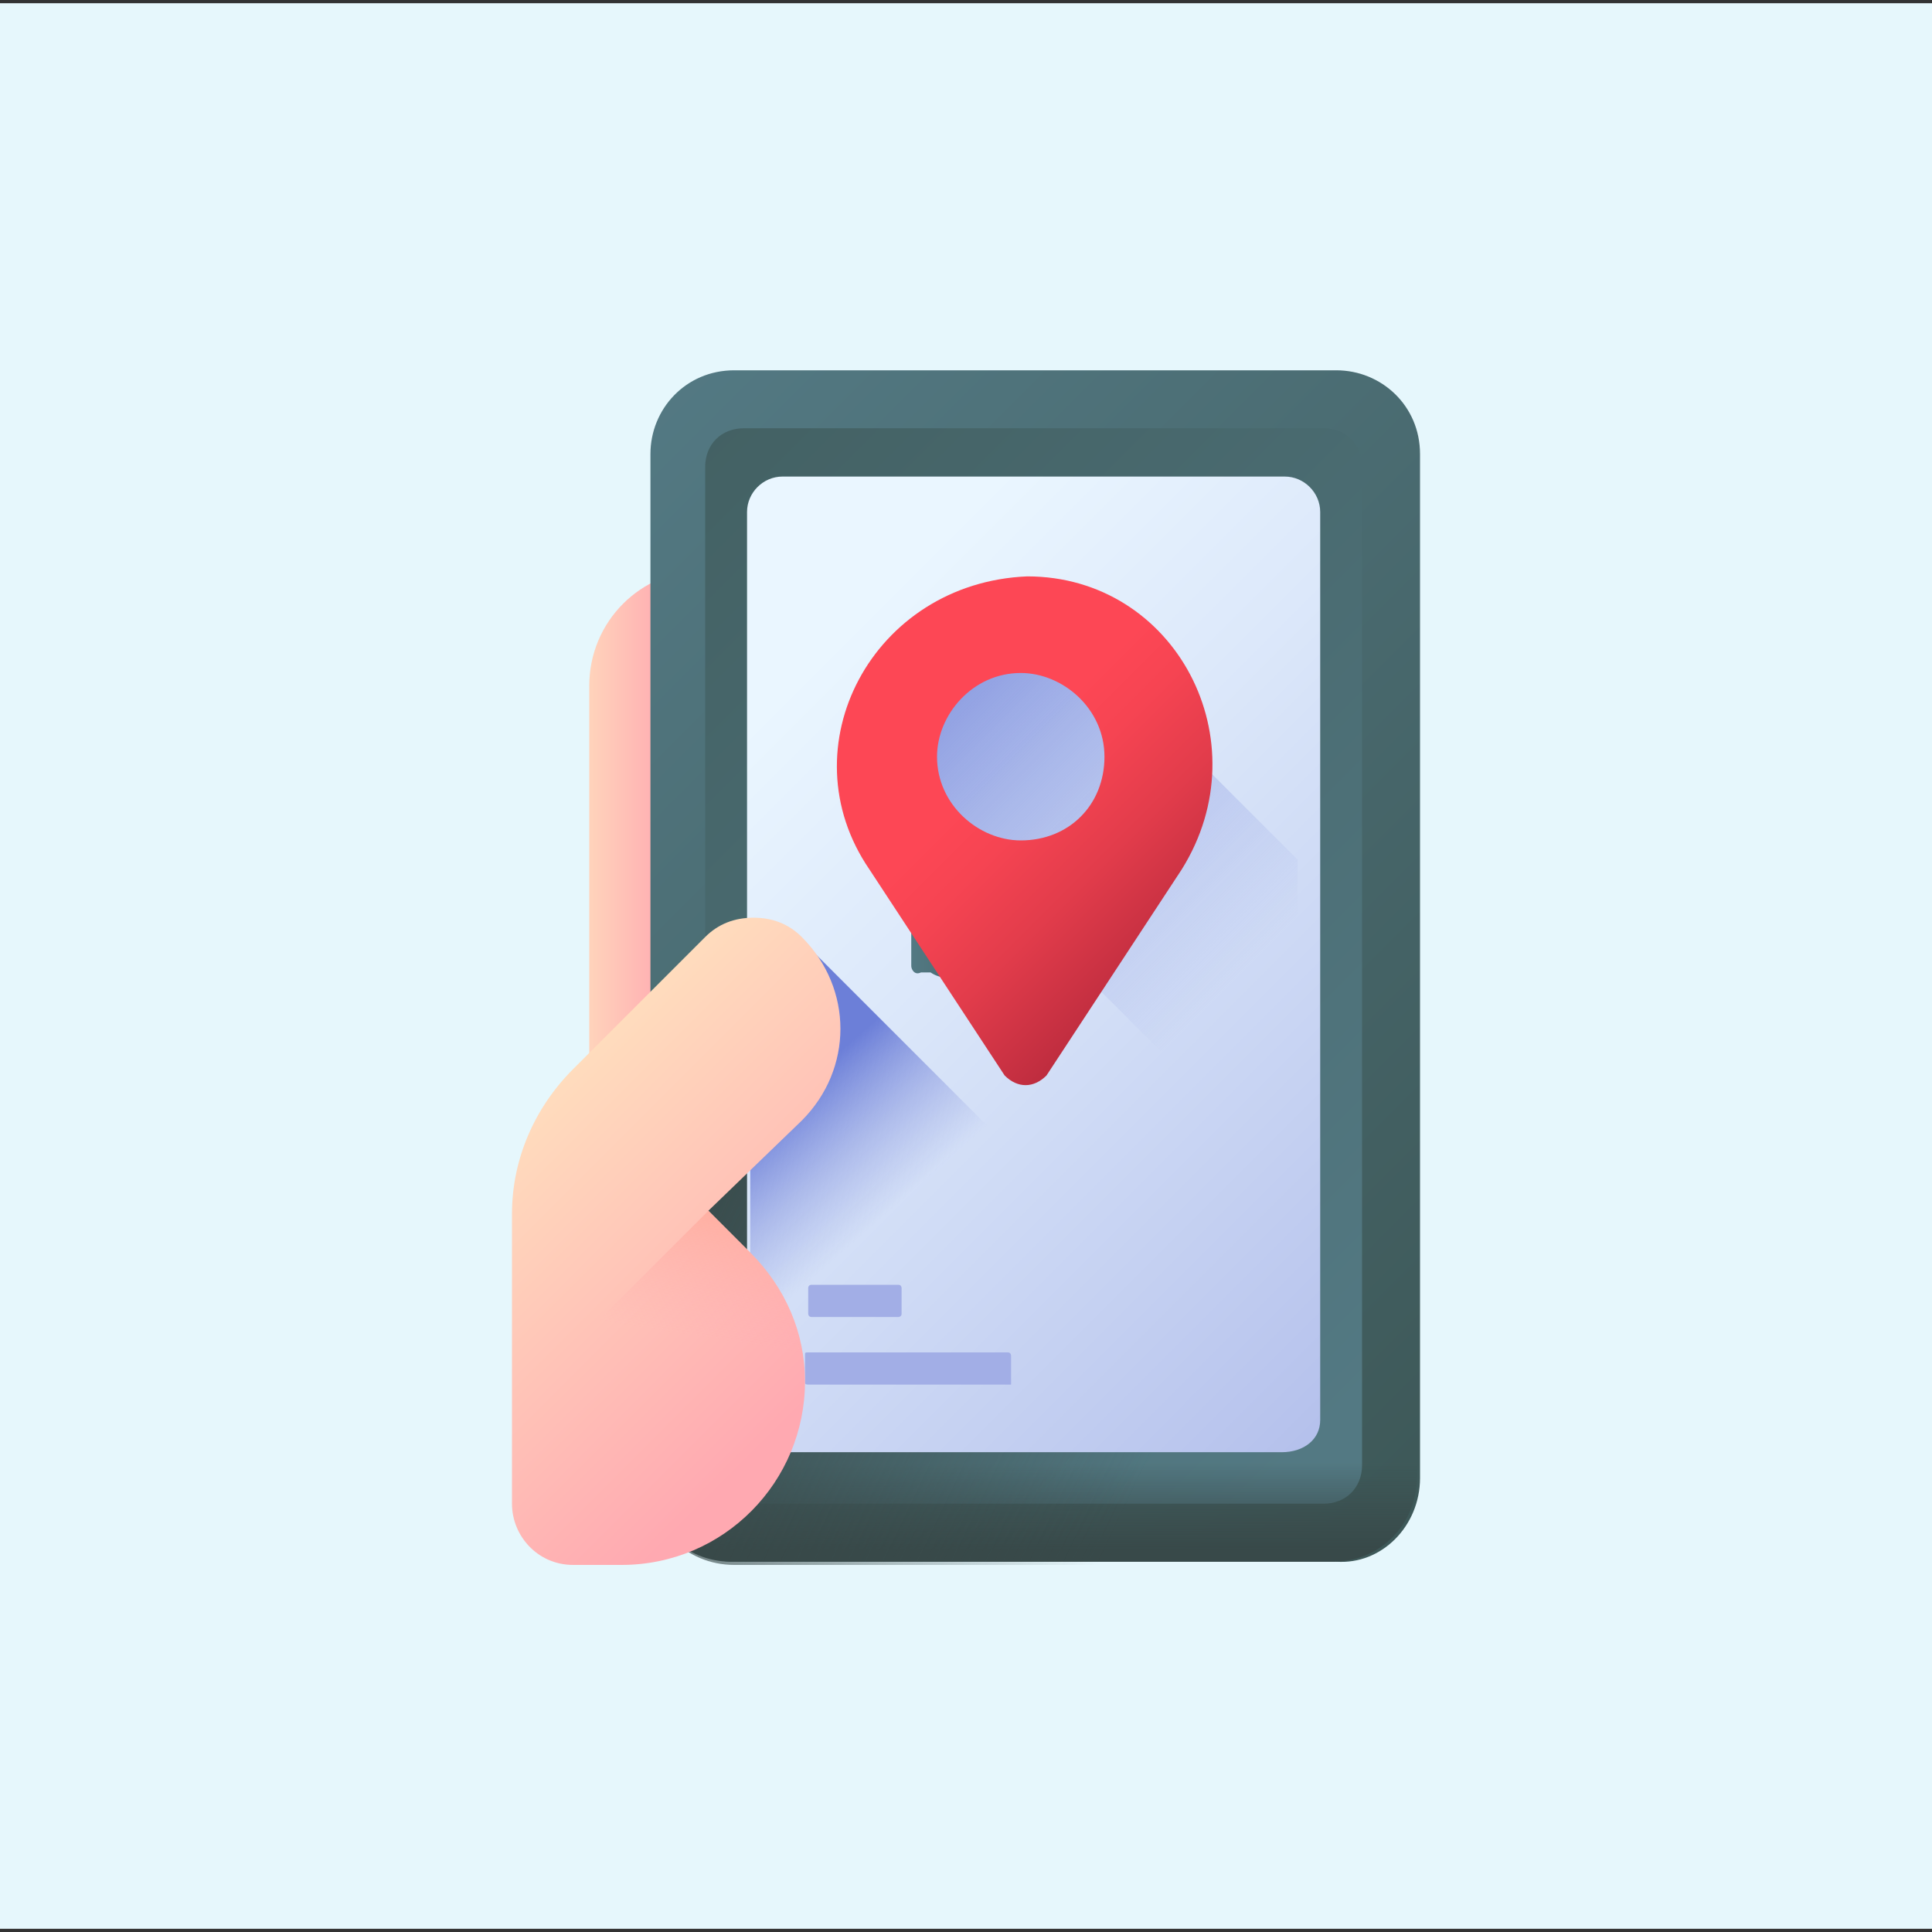 <?xml version="1.0" encoding="utf-8"?>
<!-- Generator: Adobe Illustrator 25.4.1, SVG Export Plug-In . SVG Version: 6.00 Build 0)  -->
<svg version="1.1" id="Capa_1" xmlns="http://www.w3.org/2000/svg" xmlns:xlink="http://www.w3.org/1999/xlink" x="0px" y="0px"
	 width="60px" height="60px" viewBox="0 0 60 60" style="enable-background:new 0 0 60 60;" xml:space="preserve">
<rect x="0" y="0" width="60" height="60" fill="#333333" stroke="none"/>
<style type="text/css">
	.st0{fill:#E6F7FC;}
	.st1{fill:url(#SVGID_1_);}
	.st2{fill:url(#SVGID_00000183247618108397357640000008314906387553320362_);}
	.st3{fill:url(#SVGID_00000047036983279955216100000009877237366961449137_);}
	.st4{fill:url(#SVGID_00000062186798797513602400000000385039570163894430_);}
	.st5{fill:url(#SVGID_00000090267895751285185220000016654134293500630915_);}
	.st6{fill:url(#SVGID_00000152227257305781709890000015758873629513084842_);}
	.st7{fill:url(#SVGID_00000030455682871926184390000006156114421397067412_);}
	.st8{fill:url(#SVGID_00000147909267801751333230000008946364082171599264_);}
	.st9{fill:#A2AEE6;}
	.st10{fill:url(#SVGID_00000103250419399747776630000004564508354596456833_);}
	.st11{fill:url(#SVGID_00000024700646370006385450000007663099692549532292_);}
	.st12{fill:url(#SVGID_00000062876406562886269390000006578147551033844615_);}
	.st13{fill:url(#SVGID_00000013181727140913333880000015865503743355074447_);}
</style>
<rect y="0.1" class="st0" width="60" height="59.8"/>
<linearGradient id="SVGID_1_" gradientUnits="userSpaceOnUse" x1="17.586" y1="-3.869" x2="20.582" y2="-3.869" gradientTransform="matrix(1.004 0 0 -1.004 0.129 22.216)">
	<stop  offset="0" style="stop-color:#FFDCBD"/>
	<stop  offset="1" style="stop-color:#FFA9B1"/>
</linearGradient>
<path class="st1" d="M21.9,34.5h-3.6V21.3c0-2,1.6-3.6,3.6-3.6V34.5z"/>
<linearGradient id="SVGID_00000153685759763686294490000013532248160603093154_" gradientUnits="userSpaceOnUse" x1="83.781" y1="73.737" x2="112.11" y2="45.408" gradientTransform="matrix(0 1.004 -1.004 0 91.314 -68.969)">
	<stop  offset="0" style="stop-color:#537983"/>
	<stop  offset="1" style="stop-color:#3E5959"/>
</linearGradient>
<path style="fill:url(#SVGID_00000153685759763686294490000013532248160603093154_);" d="M44.1,45.9V14.1c0-1.5-1.2-2.6-2.6-2.6
	H22.8c-1.5,0-2.6,1.2-2.6,2.6v31.8c0,1.5,1.2,2.6,2.6,2.6h18.7C42.9,48.6,44.1,47.4,44.1,45.9z"/>
<linearGradient id="SVGID_00000110470595068779530270000007744868941809315775_" gradientUnits="userSpaceOnUse" x1="110.411" y1="47.157" x2="76.871" y2="80.697" gradientTransform="matrix(0 1.004 -1.004 0 91.314 -68.969)">
	<stop  offset="0" style="stop-color:#537983"/>
	<stop  offset="1" style="stop-color:#3E5959"/>
</linearGradient>
<path style="fill:url(#SVGID_00000110470595068779530270000007744868941809315775_);" d="M42.3,45.5v-31c0-0.7-0.5-1.2-1.2-1.2h-18
	c-0.7,0-1.2,0.5-1.2,1.2v31c0,0.7,0.5,1.2,1.2,1.2h18C41.8,46.7,42.3,46.2,42.3,45.5z"/>
<linearGradient id="SVGID_00000031202207037954883220000010154572927533999515_" gradientUnits="userSpaceOnUse" x1="31.797" y1="-23.11" x2="31.797" y2="-25.818" gradientTransform="matrix(1.004 0 0 -1.004 0.129 22.216)">
	<stop  offset="0" style="stop-color:#384949;stop-opacity:0"/>
	<stop  offset="1" style="stop-color:#384949"/>
</linearGradient>
<path style="fill:url(#SVGID_00000031202207037954883220000010154572927533999515_);" d="M20.1,39.1v6.8c0,1.5,1.2,2.6,2.6,2.6h18.7
	c1.5,0,2.6-1.2,2.6-2.6v-6.8H20.1z"/>
<linearGradient id="SVGID_00000132060575584588281150000013193659925188460472_" gradientUnits="userSpaceOnUse" x1="35.712" y1="-22.505" x2="19.897" y2="-14.96" gradientTransform="matrix(1.004 0 0 -1.004 0.129 22.216)">
	<stop  offset="0" style="stop-color:#384949;stop-opacity:0"/>
	<stop  offset="1" style="stop-color:#384949"/>
</linearGradient>
<path style="fill:url(#SVGID_00000132060575584588281150000013193659925188460472_);" d="M22.8,48.6h18.7c0.8,0,1.5-0.3,2-0.9
	L24.8,29.1l-4.7,4.7v12.1C20.1,47.4,21.3,48.6,22.8,48.6L22.8,48.6z"/>
<linearGradient id="SVGID_00000109016239028752110350000012708810739877410968_" gradientUnits="userSpaceOnUse" x1="90.434" y1="67.084" x2="115.711" y2="41.807" gradientTransform="matrix(0 1.004 -1.004 0 91.314 -68.969)">
	<stop  offset="0" style="stop-color:#EAF6FF"/>
	<stop  offset="0.258" style="stop-color:#DCE8FA"/>
	<stop  offset="0.742" style="stop-color:#B8C4ED"/>
	<stop  offset="1" style="stop-color:#A2AEE6"/>
</linearGradient>
<path style="fill:url(#SVGID_00000109016239028752110350000012708810739877410968_);" d="M41,44.1V15.9c0-0.6-0.5-1.1-1.1-1.1H24.3
	c-0.6,0-1.1,0.5-1.1,1.1V44c0,0.6,0.5,1.1,1.1,1.1h15.5C40.5,45.1,41,44.7,41,44.1z"/>
<linearGradient id="SVGID_00000014612890213702164080000015641077952458814132_" gradientUnits="userSpaceOnUse" x1="26.324" y1="-16.268" x2="23.205" y2="-12.714" gradientTransform="matrix(1.004 0 0 -1.004 0.129 22.216)">
	<stop  offset="0" style="stop-color:#8795DE;stop-opacity:0"/>
	<stop  offset="0.468" style="stop-color:#7D8DDC;stop-opacity:0.468"/>
	<stop  offset="1" style="stop-color:#6C7FD8"/>
</linearGradient>
<path style="fill:url(#SVGID_00000014612890213702164080000015641077952458814132_);" d="M24.3,45.1h15.5c0.3,0,0.5-0.1,0.7-0.3
	L24.8,29.1l-1.5,1.5v13.5C23.3,44.7,23.8,45.1,24.3,45.1L24.3,45.1z"/>
<linearGradient id="SVGID_00000154418439580595063810000008742101202778200235_" gradientUnits="userSpaceOnUse" x1="38.344" y1="-7.93" x2="26.682" y2="3.732" gradientTransform="matrix(1.004 0 0 -1.004 0.129 22.216)">
	<stop  offset="0" style="stop-color:#8795DE;stop-opacity:0"/>
	<stop  offset="0.468" style="stop-color:#7D8DDC;stop-opacity:0.468"/>
	<stop  offset="1" style="stop-color:#6C7FD8"/>
</linearGradient>
<path style="fill:url(#SVGID_00000154418439580595063810000008742101202778200235_);" d="M40.3,26.7l-6.4-6.4
	c-0.6-0.6-1.4-1-2.3-1.1c0,0,0,0-0.1,0s0,0-0.1,0c-2.5,0.1-4,2.9-2.6,5l2.3,3.5c0.1,0.1,0.1,0.1,0.2,0.2l8.9,8.9L40.3,26.7
	L40.3,26.7z"/>
<g>
	<path class="st9" d="M27.9,40.9h-2.7c-0.1,0-0.1-0.1-0.1-0.1V40c0-0.1,0.1-0.1,0.1-0.1h2.7C28,39.9,28,40,28,40v0.8
		C28,40.9,27.9,40.9,27.9,40.9z"/>
	<path class="st9" d="M31.4,43h-6.2C25,43,25,43,25,42.9v-0.8c0-0.1,0-0.1,0.1-0.1h6.2c0.1,0,0.1,0.1,0.1,0.1V43
		C31.5,43,31.4,43,31.4,43z"/>
</g>
<linearGradient id="SVGID_00000029750959295939417600000011593050292508841142_" gradientUnits="userSpaceOnUse" x1="28.3" y1="33.475" x2="32" y2="33.475" gradientTransform="matrix(1 0 0 -1 0 62)">
	<stop  offset="0" style="stop-color:#537983"/>
	<stop  offset="1" style="stop-color:#3E5959"/>
</linearGradient>
<path style="fill:url(#SVGID_00000029750959295939417600000011593050292508841142_);" d="M28.9,30.2L28.9,30.2
	c0.3,0.2,0.6,0.2,0.8,0c0.2-0.1,0.6-0.1,0.8,0c0.2,0.1,0.6,0.1,0.8,0c0.1-0.1,0.2-0.1,0.4,0c0.1,0,0.3-0.1,0.3-0.2v-3.1
	c0-0.1-0.1-0.2-0.2-0.2h-3.3c-0.1,0-0.2,0.1-0.2,0.2V30c0,0.1,0.1,0.3,0.3,0.2C28.6,30.2,28.7,30.2,28.9,30.2L28.9,30.2z"/>
<linearGradient id="SVGID_00000123420209190353646210000000233823362484122815_" gradientUnits="userSpaceOnUse" x1="30.681" y1="-1.663" x2="37.187" y2="-8.169" gradientTransform="matrix(1.004 0 0 -1.004 0.129 22.216)">
	<stop  offset="0" style="stop-color:#FD4755"/>
	<stop  offset="0.191" style="stop-color:#F64452"/>
	<stop  offset="0.474" style="stop-color:#E23C4B"/>
	<stop  offset="0.811" style="stop-color:#C22E40"/>
	<stop  offset="1" style="stop-color:#AC2538"/>
</linearGradient>
<path style="fill:url(#SVGID_00000123420209190353646210000000233823362484122815_);" d="M31.9,17.9C31.9,17.9,31.7,17.9,31.9,17.9
	C31.7,17.9,31.7,17.9,31.9,17.9c-4.8,0.2-7.5,5.3-4.9,9.1l4.2,6.4c0.4,0.4,0.9,0.4,1.3,0l4.2-6.4C39.2,23,36.5,17.9,31.9,17.9
	L31.9,17.9z M31.7,26.1c-1.3,0-2.6-1.1-2.6-2.6c0-1.3,1.1-2.6,2.6-2.6c1.3,0,2.6,1.1,2.6,2.6S33.2,26.1,31.7,26.1z"/>
<g>
	
		<linearGradient id="SVGID_00000147194743084210583790000011134803564780357039_" gradientUnits="userSpaceOnUse" x1="16.345" y1="-12.168" x2="25.126" y2="-20.949" gradientTransform="matrix(1.004 0 0 -1.004 0.129 22.216)">
		<stop  offset="0" style="stop-color:#FFDCBD"/>
		<stop  offset="1" style="stop-color:#FFA9B1"/>
	</linearGradient>
	<path style="fill:url(#SVGID_00000147194743084210583790000011134803564780357039_);" d="M22,37.6l1.3,1.3c1.1,1.1,1.7,2.5,1.7,4
		c0,3.1-2.5,5.7-5.7,5.7h-1.5c-1.1,0-1.9-0.9-1.9-1.9v-9c0-1.7,0.7-3.3,1.9-4.5l4.1-4.1c0.4-0.4,0.9-0.6,1.5-0.6s1.1,0.2,1.5,0.6
		c1.6,1.6,1.6,4.1,0,5.7L22,37.6z"/>
	
		<linearGradient id="SVGID_00000078046230080974959540000008450029305196576907_" gradientUnits="userSpaceOnUse" x1="20.583" y1="-19.062" x2="21.453" y2="-13.549" gradientTransform="matrix(1.004 0 0 -1.004 0.129 22.216)">
		<stop  offset="0" style="stop-color:#FFA9B1;stop-opacity:0"/>
		<stop  offset="0.997" style="stop-color:#FFA78F"/>
	</linearGradient>
	<path style="fill:url(#SVGID_00000078046230080974959540000008450029305196576907_);" d="M25,42.9c0-1.5-0.6-2.9-1.7-4L22,37.6
		l-6.1,6.1v3c0,1.1,0.9,1.9,1.9,1.9h1.5C22.4,48.6,25,46,25,42.9z"/>
</g>
</svg>

